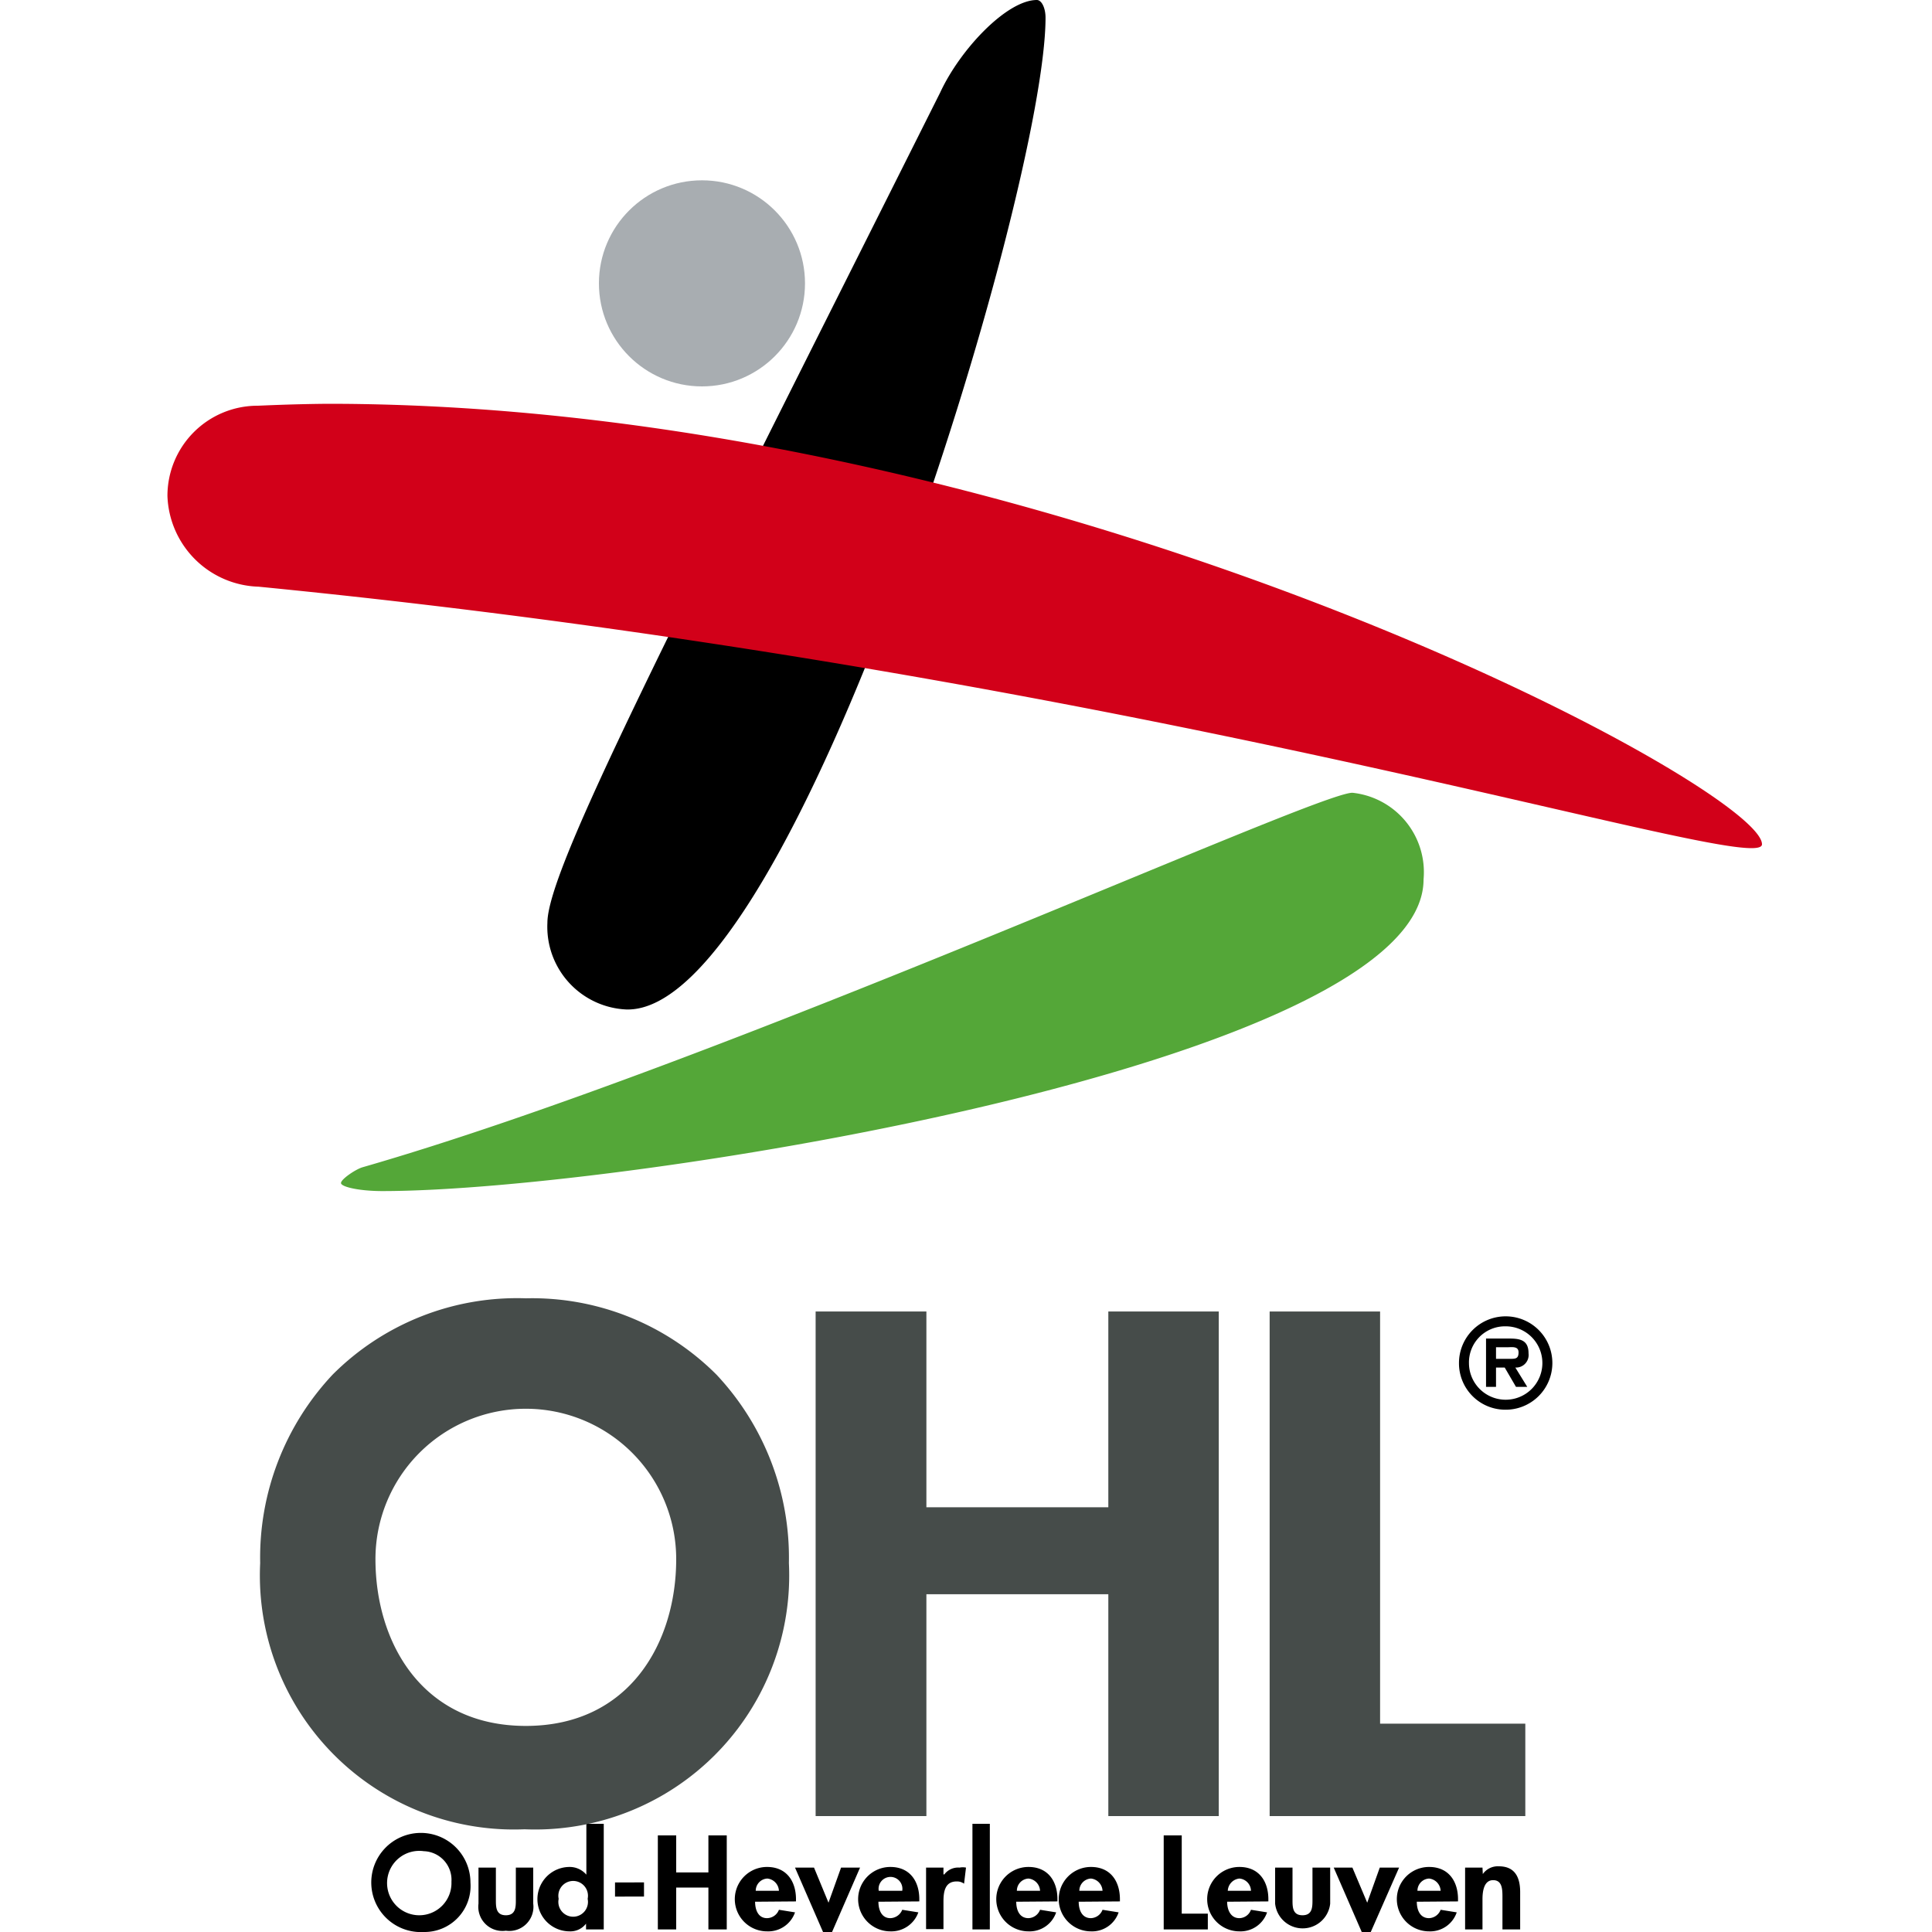 <?xml version="1.0" encoding="iso-8859-1"?>
<svg xmlns="http://www.w3.org/2000/svg" width="60" height="60" viewBox="0 0 60 60"><defs><style>.cls-1{fill:#464c4a;}.cls-2{fill:#a8adb1;}.cls-3{fill:#54a738;}.cls-4{fill:#d20019;}</style></defs><g id="Leuven"><path d="M13.16,60a1.54,1.54,0,1,1,1.45-1.54A1.43,1.43,0,0,1,13.16,60Zm0-2.51a1,1,0,1,0,.86.95A.89.89,0,0,0,13.16,57.49Z"/><path d="M15.4,58v1c0,.22,0,.48.31.48s.31-.26.31-.48V58h.54v1.12a.75.75,0,0,1-.85.84.75.75,0,0,1-.85-.84V58Z"/><path d="M18.2,59.74h0a.61.61,0,0,1-.51.24,1,1,0,0,1,0-2,.68.68,0,0,1,.52.24h0V56.64h.54v3.28H18.2v-.18Zm.05-.77a.46.46,0,1,0-.9,0,.46.46,0,1,0,.9,0Z"/><path d="M20,58.46v.44H19.1v-.44Z"/><path d="M22,58.15V57h.57v2.92H22v-1.3H21v1.3h-.57V57H21v1.15Z"/><path d="M23.45,59.06c0,.24.09.51.37.51a.4.4,0,0,0,.37-.26l.5.08a.88.88,0,0,1-.87.59,1,1,0,0,1,0-2c.62,0,.9.46.9,1v.07Zm.74-.34a.4.4,0,0,0-.36-.38.38.38,0,0,0-.36.38Z"/><path d="M25.73,59.09,26.12,58h.59L25.84,60h-.28L24.69,58h.59Z"/><path d="M27.28,59.06c0,.24.09.51.37.51a.41.41,0,0,0,.37-.26l.5.08a.89.89,0,0,1-.87.59,1,1,0,0,1,0-2c.62,0,.9.46.9,1v.07Zm.74-.34a.37.37,0,1,0-.73,0Z"/><path d="M29.32,58.22h0A.54.54,0,0,1,29.8,58,.51.51,0,0,1,30,58l-.06.5a.37.37,0,0,0-.23-.07c-.37,0-.41.33-.41.63v.85h-.54V58h.54v.2Z"/><path d="M30.74,59.92H30.2V56.64h.54Z"/><path d="M31.56,59.06c0,.24.09.51.38.51a.4.4,0,0,0,.36-.26l.5.08a.87.87,0,0,1-.86.59,1,1,0,0,1,0-2c.62,0,.9.46.9,1v.07Zm.74-.34a.4.4,0,0,0-.36-.38.38.38,0,0,0-.36.38Z"/><path d="M33.5,59.06c0,.24.09.51.38.51a.4.4,0,0,0,.36-.26l.5.08a.87.87,0,0,1-.86.59,1,1,0,0,1,0-2c.62,0,.9.46.9,1v.07Zm.74-.34a.4.4,0,0,0-.36-.38.38.38,0,0,0-.36.38Z"/><path d="M36.7,59.43h.81v.49H36.14V57h.56v2.43Z"/><path d="M38.11,59.06c0,.24.1.51.38.51a.39.39,0,0,0,.36-.26l.5.08a.87.87,0,0,1-.86.59,1,1,0,0,1,0-2c.62,0,.9.46.9,1v.07Zm.74-.34a.39.39,0,0,0-.36-.38.4.4,0,0,0-.36.38Z"/><path d="M40.14,58v1c0,.22,0,.48.31.48s.31-.26.31-.48V58h.55v1.12a.86.86,0,0,1-1.71,0V58Z"/><path d="M42.46,59.09,42.85,58h.6L42.57,60h-.28L41.42,58H42Z"/><path d="M44,59.06c0,.24.09.51.38.51a.4.4,0,0,0,.36-.26l.5.08a.87.87,0,0,1-.86.59,1,1,0,0,1,0-2c.62,0,.9.46.9,1v.07Zm.74-.34a.4.4,0,0,0-.36-.38.38.38,0,0,0-.36.38Z"/><path d="M46.05,58.2h0a.57.57,0,0,1,.5-.24c.51,0,.66.36.66.8v1.16h-.55v-1c0-.23,0-.53-.29-.53s-.33.36-.33.59v.94h-.54V58h.54Z"/><path class="cls-1" d="M16.33,40.32a8.09,8.09,0,0,0-6,2.37,8.3,8.3,0,0,0-2.25,5.85,7.89,7.89,0,0,0,8.21,8.27,7.89,7.89,0,0,0,8.21-8.27,8.3,8.3,0,0,0-2.25-5.85A8.09,8.09,0,0,0,16.33,40.32Zm0,13.28c-3.23,0-4.67-2.6-4.67-5.18a4.67,4.67,0,1,1,9.34,0C21,51,19.56,53.6,16.33,53.6Z"/><path class="cls-1" d="M34.42,40.73v6.08H28.77V40.73H25.33V56.4h3.44V49.51h5.65V56.4h3.43V40.73H34.42Z"/><path class="cls-1" d="M42.86,53.53V40.73H39.43V56.4h7.94V53.53Z"/><path d="M45.31,42.33a1.45,1.45,0,1,1,1.44,1.45A1.44,1.44,0,0,1,45.31,42.33Zm.31,0a1.14,1.14,0,1,0,1.13-1.14A1.12,1.12,0,0,0,45.62,42.33Zm1.81.74h-.35l-.35-.6h-.27v.6h-.31v-1.5h.73c.35,0,.59.06.59.46a.39.39,0,0,1-.41.44Zm-.54-.87c.17,0,.27,0,.27-.2s-.2-.16-.35-.16h-.35v.36Z"/><circle class="cls-2" cx="21.8" cy="8.8" r="3.2"/><path class="cls-3" d="M42,24.62c-1.16,0-19.59,8.42-30.74,11.63-.21.06-.67.37-.67.49s.57.25,1.28.25c7.6,0,32.34-4,32.34-9.68A2.48,2.48,0,0,0,42,24.62Z"/><path d="M32.47.55c0-.3-.12-.55-.27-.55-.93,0-2.38,1.53-3,2.87C20.71,19.81,17,27,17,28.66a2.57,2.57,0,0,0,2.45,2.69C24.66,31.5,32.47,5.94,32.47.55Z"/><path class="cls-4" d="M8,12.6a2.8,2.8,0,0,0-2.8,2.8,2.92,2.92,0,0,0,2.83,2.82c27.5,2.7,46.69,9.07,46.69,8,0-1.79-22.19-13.68-44.54-13.68C9,12.55,8.06,12.6,8,12.6Z"/></g></svg>